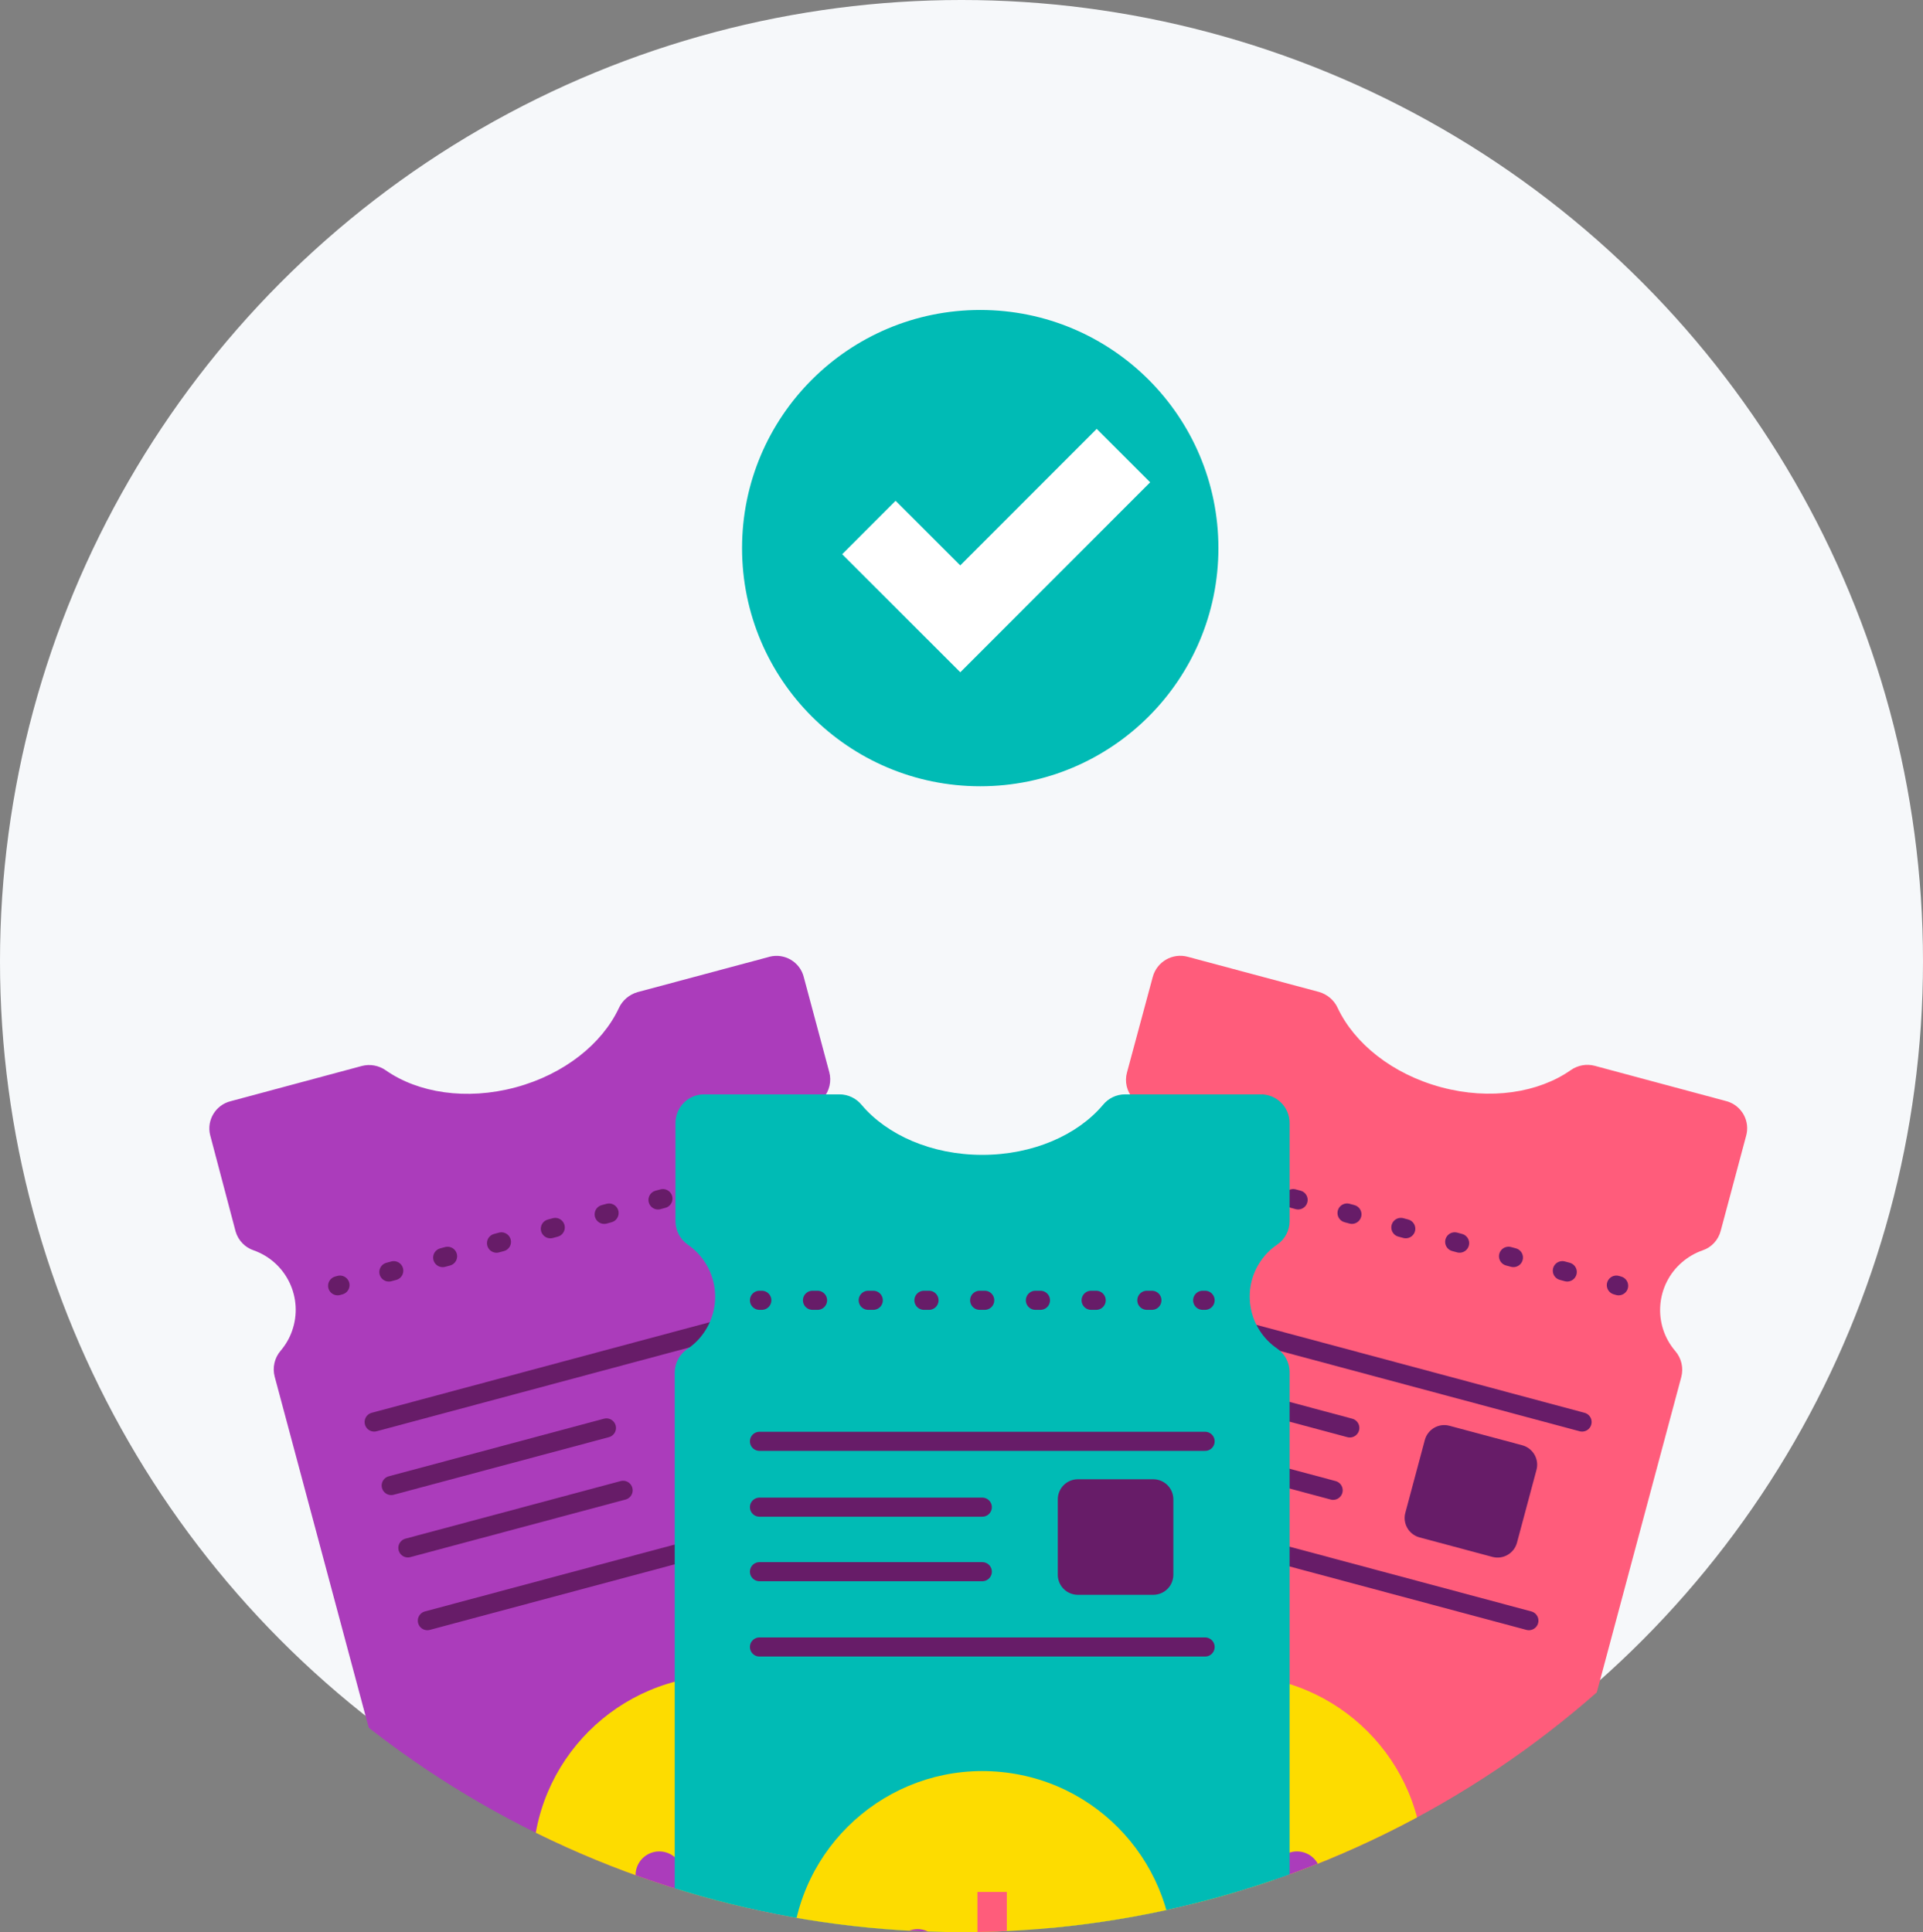 <?xml version="1.0" encoding="utf-8"?>
<!-- Generator: Adobe Illustrator 23.0.6, SVG Export Plug-In . SVG Version: 6.00 Build 0)  -->
<svg version="1.1" id="Layer_1" xmlns="http://www.w3.org/2000/svg" xmlns:xlink="http://www.w3.org/1999/xlink" x="0px" y="0px"
	 viewBox="0 0 205.32 206.32"  xml:space="preserve" style="enable-background:new 0 0 205.32 206.32;" >
<rect x="0" y="0" width="205.32" height="206.32" fill="#808080" stroke="none"/>
<circle class="st0" cx="102.66" cy="102.66" r="102.66" style="fill:#f6f8fa;" />
<circle class="st1" cx="104.66" cy="58.53" r="25.43" style="fill:#00BBB5;" />
<polyline class="st2" points="92.77,56.33 102.53,66.08 119.95,48.65 " style="fill:none;stroke:#FFFFFF;stroke-width:8.07;stroke-miterlimit:10;" />
<g>
	<defs>
		<circle id="SVGID_1_" cx="102.66" cy="103.66" r="102.66"/>
	</defs>
	<clipPath id="SVGID_2_">
		<use xlink:href="#SVGID_1_" style="overflow:visible;" />
	</clipPath>
	<g class="st3" style="clip-path:url(#SVGID_2_);" >
		<path class="st4" d="M99.95,229.52l2.1-0.57l13.06-3.5c1.61-0.4,2.59-2.03,2.18-3.64c-0.01-0.03-0.02-0.06-0.02-0.09l-24.56-91.67
			c-0.26-0.97-0.98-1.75-1.93-2.09c-3.5-1.23-5.34-5.07-4.1-8.57c0.28-0.78,0.69-1.51,1.23-2.14c0.65-0.76,0.89-1.8,0.63-2.77
			l-2.72-10.14c-0.4-1.61-2.04-2.58-3.64-2.18c-0.03,0.01-0.07,0.02-0.1,0.03l-14,3.75c-0.88,0.25-1.62,0.87-2,1.7
			c-1.77,3.79-5.82,7.08-11.06,8.48s-10.38,0.58-13.82-1.82c-0.75-0.53-1.69-0.7-2.57-0.47l-14,3.76c-1.61,0.4-2.59,2.03-2.19,3.63
			c0.01,0.04,0.02,0.07,0.03,0.11l2.69,10.19c0.28,0.94,1,1.69,1.93,2c3.51,1.25,5.34,5.1,4.09,8.61c-0.27,0.77-0.69,1.49-1.22,2.11
			c-0.65,0.76-0.89,1.8-0.63,2.77l24.56,91.71c0.44,1.63,2.11,2.59,3.74,2.16L99.95,229.52z" style="fill:#AB3CBB;" />
		<circle class="st5" cx="77.29" cy="199.3" r="20.4" style="fill:#FDDC00;" />
		<path class="st6" d="M74.56,205.2l8.05-2.16c0.38-0.1,0.77,0.12,0.87,0.5l0,0l0,0c0.7,2.6-0.85,5.28-3.45,5.98l0,0l0,0
			c-2.6,0.7-5.28-0.85-5.98-3.45l0,0l0,0C73.95,205.69,74.17,205.3,74.56,205.2L74.56,205.2L74.56,205.2z" style="fill:#FF5C7B;" />
		<circle class="st4" cx="83.74" cy="196.66" r="2.53" style="fill:#AB3CBB;" />
		<circle class="st4" cx="70.39" cy="200.23" r="2.53" style="fill:#AB3CBB;" />
		<polygon class="st6" points="74.88,192.31 76.65,198.88 74.61,199.43 75.42,202.45 80.49,201.09 79.7,198.13 79.7,198.13 
			77.92,191.5 		" style="fill:#FF5C7B;" />
		<line class="st7" x1="39.95" y1="151.85" x2="85.91" y2="139.53" style="fill:none;stroke:#671C68;stroke-width:2.04;stroke-linecap:round;stroke-miterlimit:10;" />
		<line class="st7" x1="41.77" y1="158.63" x2="64.75" y2="152.48" style="fill:none;stroke:#671C68;stroke-width:2.04;stroke-linecap:round;stroke-miterlimit:10;" />
		<line class="st7" x1="43.55" y1="165.29" x2="66.53" y2="159.14" style="fill:none;stroke:#671C68;stroke-width:2.04;stroke-linecap:round;stroke-miterlimit:10;" />
		<line class="st7" x1="45.63" y1="173.06" x2="91.6" y2="160.75" style="fill:none;stroke:#671C68;stroke-width:2.04;stroke-linecap:round;stroke-miterlimit:10;" />
		<line class="st7" x1="36.05" y1="137.3" x2="36.3" y2="137.23" style="fill:none;stroke:#671C68;stroke-width:2.04;stroke-linecap:round;stroke-miterlimit:10;" />
		<line class="st8" x1="41.52" y1="135.83" x2="79.15" y2="125.75" style="fill:none;stroke:#671C68;stroke-width:2.04;stroke-linecap:round;stroke-miterlimit:10;stroke-dasharray:0.54,5.41;" />
		<line class="st7" x1="81.77" y1="125.05" x2="82.01" y2="124.98" style="fill:none;stroke:#671C68;stroke-width:2.04;stroke-linecap:round;stroke-miterlimit:10;" />
		<path class="st9" d="M73.84,146.96l7.77-2.08c1.15-0.31,2.33,0.37,2.63,1.52l2.08,7.77c0.31,1.15-0.37,2.33-1.52,2.63l-7.77,2.08
			c-1.15,0.31-2.33-0.37-2.63-1.52l-2.08-7.77C72.02,148.45,72.7,147.27,73.84,146.96z" style="fill:#671C68;" />
		<path class="st6" d="M136.04,236.81l2.11,0.57l13.06,3.5c1.63,0.43,3.3-0.53,3.74-2.16l24.56-91.67c0.26-0.97,0.02-2.01-0.63-2.77
			c-2.43-2.82-2.1-7.08,0.72-9.5c0.64-0.55,1.38-0.98,2.18-1.26c0.96-0.32,1.68-1.1,1.94-2.08l2.71-10.13
			c0.46-1.59-0.46-3.25-2.05-3.71c-0.03-0.01-0.07-0.02-0.11-0.03l-14-3.76c-0.88-0.23-1.82-0.06-2.57,0.47
			c-3.43,2.4-8.58,3.23-13.82,1.82s-9.28-4.69-11.06-8.48c-0.38-0.83-1.12-1.45-2-1.7l-14-3.75c-1.63-0.44-3.3,0.52-3.74,2.15
			c0,0,0,0,0,0l-2.75,10.2c-0.27,0.97-0.03,2.01,0.64,2.77c2.41,2.83,2.07,7.08-0.75,9.49c-0.63,0.53-1.34,0.95-2.12,1.22
			c-0.95,0.34-1.67,1.12-1.94,2.09L91.6,221.76c-0.45,1.59,0.47,3.25,2.07,3.71c0.03,0.01,0.06,0.02,0.09,0.02L136.04,236.81z" style="fill:#FF5C7B;" />
		<circle class="st5" cx="131.58" cy="199.3" r="20.4" style="fill:#FDDC00;" />
		<path class="st6" d="M126.27,203.04l8.05,2.16c0.38,0.1,0.6,0.49,0.5,0.87v0l0,0c-0.7,2.6-3.37,4.15-5.98,3.45c0,0,0,0,0,0l0,0
			c-2.6-0.7-4.15-3.37-3.45-5.98c0,0,0,0,0,0l0,0C125.49,203.16,125.88,202.93,126.27,203.04L126.27,203.04L126.27,203.04z" style="fill:#FF5C7B;" />
		<circle class="st4" cx="138.48" cy="200.23" r="2.53" style="fill:#AB3CBB;" />
		<circle class="st4" cx="125.14" cy="196.66" r="2.53" style="fill:#AB3CBB;" />
		<polygon class="st6" points="132.99,192.04 131.22,198.61 129.19,198.07 128.38,201.09 133.45,202.45 134.24,199.49 
			134.24,199.49 136.02,192.85 		" style="fill:#FF5C7B;" />
		<line class="st7" x1="122.96" y1="139.53" x2="168.92" y2="151.85" style="fill:none;stroke:#671C68;stroke-width:2.04;stroke-linecap:round;stroke-miterlimit:10;" />
		<line class="st7" x1="121.14" y1="146.32" x2="144.12" y2="152.48" style="fill:none;stroke:#671C68;stroke-width:2.04;stroke-linecap:round;stroke-miterlimit:10;" />
		<line class="st7" x1="119.36" y1="152.98" x2="142.34" y2="159.14" style="fill:none;stroke:#671C68;stroke-width:2.04;stroke-linecap:round;stroke-miterlimit:10;" />
		<line class="st7" x1="117.28" y1="160.75" x2="163.24" y2="173.06" style="fill:none;stroke:#671C68;stroke-width:2.04;stroke-linecap:round;stroke-miterlimit:10;" />
		<line class="st7" x1="126.86" y1="124.98" x2="127.11" y2="125.05" style="fill:none;stroke:#671C68;stroke-width:2.04;stroke-linecap:round;stroke-miterlimit:10;" />
		<line class="st8" x1="132.33" y1="126.45" x2="169.96" y2="136.53" style="fill:none;stroke:#671C68;stroke-width:2.04;stroke-linecap:round;stroke-miterlimit:10;stroke-dasharray:0.54,5.41;" />
		<line class="st7" x1="172.58" y1="137.23" x2="172.82" y2="137.3" style="fill:none;stroke:#671C68;stroke-width:2.04;stroke-linecap:round;stroke-miterlimit:10;" />
		<path class="st9" d="M154.76,152.25l7.77,2.08c1.15,0.31,1.83,1.49,1.52,2.63l-2.08,7.77c-0.31,1.15-1.49,1.83-2.63,1.52
			l-7.77-2.08c-1.15-0.31-1.83-1.49-1.52-2.63l2.08-7.77C152.44,152.62,153.62,151.94,154.76,152.25z" style="fill:#671C68;" />
		<path class="st1" d="M118.93,244.52h15.7c1.67,0.01,3.03-1.33,3.06-3v-95c0-1.01-0.5-1.95-1.33-2.52
			c-3.06-2.1-3.85-6.28-1.75-9.34c0.47-0.69,1.06-1.28,1.75-1.75c0.83-0.57,1.33-1.51,1.33-2.51v-10.48c0-1.69-1.37-3.06-3.06-3.06
			h-14.51c-0.92,0-1.78,0.42-2.36,1.13c-2.7,3.2-7.46,5.33-12.88,5.33S94.7,121.19,92,117.99c-0.58-0.71-1.45-1.13-2.37-1.13H75.12
			c-1.67,0.03-3,1.39-3,3.06v10.49c0,1,0.5,1.94,1.33,2.51c3.06,2.12,3.83,6.31,1.71,9.38c-0.46,0.67-1.04,1.25-1.71,1.71
			c-0.86,0.55-1.39,1.49-1.41,2.51v94.9c0,1.66,1.34,3,3,3L118.93,244.52z" style="fill:#00BBB5;" />
		
			<ellipse transform="matrix(0.099 -0.995 0.995 0.099 -113.846 293.145)" class="st5" cx="104.88" cy="209.41" rx="20.4" ry="20.4" style="fill:#FDDC00;" />
		<path class="st6" d="M100.71,214.39h8.33c0.39,0,0.71,0.32,0.71,0.71v0l0,0c0,2.7-2.18,4.88-4.88,4.88c0,0,0,0,0,0l0,0
			c-2.7,0-4.88-2.18-4.88-4.88c0,0,0,0,0,0l0,0c0-0.39,0.32-0.71,0.71-0.71H100.71L100.71,214.39z" style="fill:#FF5C7B;" />
		<circle class="st4" cx="111.78" cy="208.53" r="2.53" style="fill:#AB3CBB;" />
		<circle class="st4" cx="97.97" cy="208.53" r="2.53" style="fill:#AB3CBB;" />
		<polygon class="st6" points="104.36,202.03 104.36,208.84 102.26,208.84 102.26,211.97 107.5,211.97 107.5,208.9 107.5,208.9 
			107.5,202.03 		" style="fill:#FF5C7B;" />
		<line class="st7" x1="81.09" y1="153.91" x2="128.67" y2="153.91" style="fill:none;stroke:#671C68;stroke-width:2.04;stroke-linecap:round;stroke-miterlimit:10;" />
		<line class="st7" x1="81.09" y1="160.94" x2="104.88" y2="160.94" style="fill:none;stroke:#671C68;stroke-width:2.04;stroke-linecap:round;stroke-miterlimit:10;" />
		<line class="st7" x1="81.09" y1="167.83" x2="104.88" y2="167.83" style="fill:none;stroke:#671C68;stroke-width:2.04;stroke-linecap:round;stroke-miterlimit:10;" />
		<line class="st7" x1="81.09" y1="175.87" x2="128.67" y2="175.87" style="fill:none;stroke:#671C68;stroke-width:2.04;stroke-linecap:round;stroke-miterlimit:10;" />
		<line class="st7" x1="81.09" y1="138.85" x2="81.34" y2="138.85" style="fill:none;stroke:#671C68;stroke-width:2.04;stroke-linecap:round;stroke-miterlimit:10;" />
		<line class="st8" x1="86.75" y1="138.85" x2="125.71" y2="138.85" style="fill:none;stroke:#671C68;stroke-width:2.04;stroke-linecap:round;stroke-miterlimit:10;stroke-dasharray:0.54,5.41;" />
		<line class="st7" x1="128.41" y1="138.85" x2="128.67" y2="138.85" style="fill:none;stroke:#671C68;stroke-width:2.04;stroke-linecap:round;stroke-miterlimit:10;" />
		<path class="st9" d="M115.09,157.96h8.04c1.19,0,2.15,0.96,2.15,2.15v8.04c0,1.19-0.96,2.15-2.15,2.15h-8.04
			c-1.19,0-2.15-0.96-2.15-2.15v-8.04C112.94,158.92,113.9,157.96,115.09,157.96z" style="fill:#671C68;" />
	</g>
</g>
</svg>
